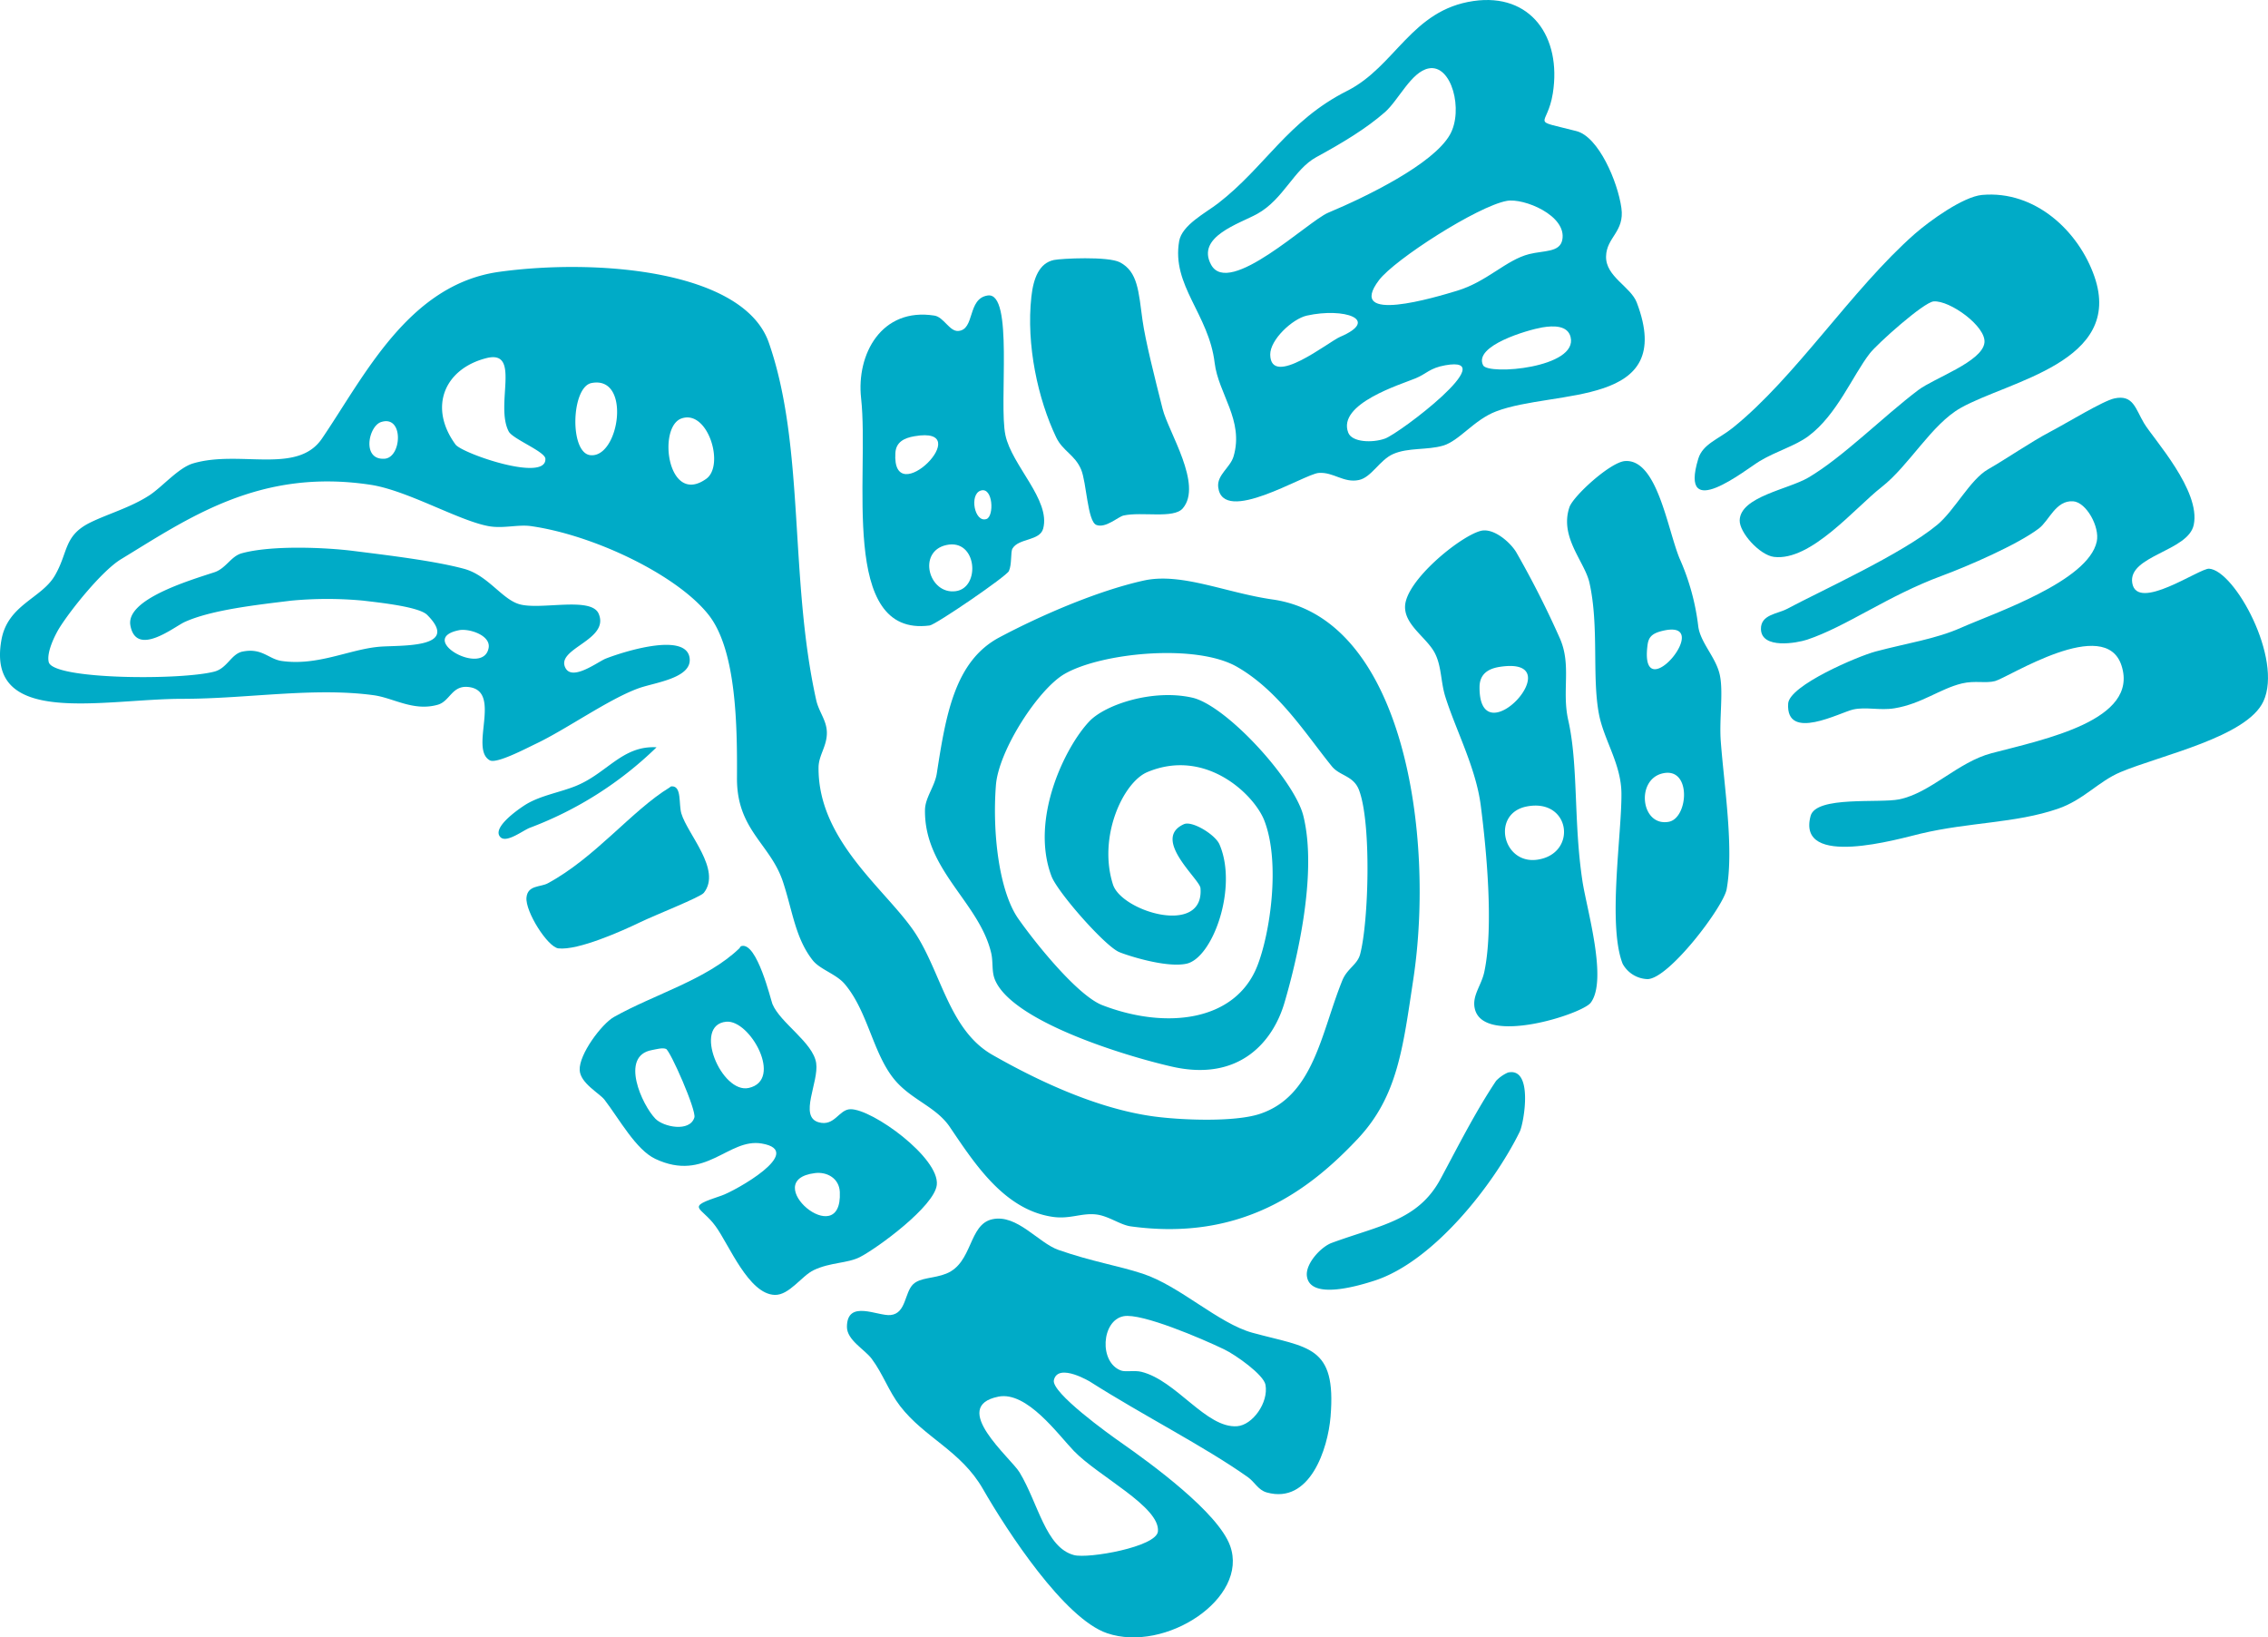 <svg xmlns="http://www.w3.org/2000/svg" width="511.998" height="369.543" viewBox="0 0 511.998 369.543"><title>program-latin-american-program</title><path d="M273.406,130.976c4.026,7.41,21.923-9.857,26.428-11.736,8.598-3.601,23.731-10.964,27.493-17.626,3.082-5.442.416-15.951-4.8-14.945-3.941.76-6.799,7.175-9.881,9.877-4.196,3.679-9.51,6.893-15.482,10.145-5.09,2.774-7.421,9.539-13.344,12.807-4.012,2.225-13.858,5.139-10.414,11.478m66.74-14.406c-6.616,1.223-25.287,13.203-28.834,17.88-7.618,10.058,12.816,3.851,17.615,2.402,6.799-2.047,11.058-6.958,16.287-8.276,3.305-.832,6.911-.353,7.47-3.198,1.106-5.505-8.727-9.526-12.538-8.808m14.409,30.695c-.657-2.583-3.766-2.588-6.397-2.141-3.323.575-15.562,4.133-13.348,8.546,1.141,2.287,21.534.582,19.745-6.405m-41.91,22.956c3.351-1.194,26.625-18.888,13.621-16.551-3.507.622-4.196,1.906-6.678,2.935-3.35,1.391-17.763,5.744-15.218,12.276.863,2.206,5.493,2.329,8.275,1.34m-25.891-18.953c.125,7.625,13.236-2.937,15.75-4.003,9.197-3.916.89-6.665-7.475-4.809-3.291.736-8.319,5.462-8.275,8.812m-8.271,22.955c2.389-8.132-3.435-14.133-4.272-21.091-1.324-11.036-9.769-17.475-8.011-27.493.644-3.657,6.03-6.385,8.812-8.541,10.624-8.213,15.692-18.602,29.098-25.359,10.928-5.509,14.507-18.266,28.557-20.286,12.883-1.858,19.892,8.086,17.888,20.823-1.253,7.931-5.511,5.746,5.336,8.544,4.988,1.275,9.313,11.407,10.141,17.349.76,5.372-3.373,6.596-3.462,10.935-.098,4.576,5.56,6.797,6.938,10.418,9.053,23.833-18.488,19.488-31.769,24.558-5.032,1.917-8.275,6.665-12.015,7.737-3.538,1.027-7.828.391-11.205,1.874-3.082,1.351-4.889,5.267-7.748,5.873-3.445.727-5.739-1.852-9.072-1.599-3.238.237-21.686,11.908-22.688,3.198-.316-2.758,2.73-4.413,3.472-6.94" transform="translate(-0.001 -71.229)" style="fill:#00abc7"/><path d="M424.766,181.163c6.253-4.892,11.268-14.162,17.883-17.882,10.745-6.055,36.851-10.34,30.168-29.635-3.534-10.192-13.326-19.497-25.368-18.421-4.245.387-11.791,5.808-15.213,8.808-14.238,12.534-26.933,32.431-41.104,43.78-3.176,2.545-6.728,3.607-7.743,6.94-4.491,14.743,10.754,2.4,13.88.535,3.798-2.268,7.935-3.382,10.942-5.601,6.464-4.784,9.998-13.67,13.885-18.689,1.704-2.203,12.194-11.568,14.417-11.742,3.646-.298,11.926,5.665,11.474,9.333-.524,4.297-11.375,7.976-14.95,10.682-7.984,6.039-17.061,15.207-24.826,19.758-4.518,2.653-15.303,4.285-15.477,9.608-.098,2.785,4.531,7.882,7.734,8.278,8.338,1.018,18.228-11.013,24.298-15.752" transform="translate(-0.001 -71.229)" style="fill:#00abc7"/><path d="M244.046,177.157c1.259,2.93,1.434,11.769,3.465,12.549,2.111.808,4.912-1.867,6.151-2.134,4.138-.908,11.29.785,13.343-1.604,4.572-5.323-3.238-17.253-4.536-22.42-1.785-7.048-3.907-15.446-4.543-20.024-.901-6.591-1.065-10.944-5.075-13.078-2.659-1.425-13.4-.87-14.938-.537-3.306.704-4.616,4.1-5.079,8.28-1.206,10.888,1.496,23.158,5.609,31.764,1.486,3.1,4.174,3.876,5.603,7.204" transform="translate(-0.001 -71.229)" style="fill:#00abc7"/><path d="M110.307,217.465c.525-2.865-4.431-4.446-6.67-4.006-9.745,1.949,5.484,10.573,6.67,4.006M86.019,166.486c-2.834.922-4.408,8.624.801,8.271,3.918-.257,4.375-9.968-.801-8.271m23.753-14.423c-9.47,2.433-13.087,11.08-6.934,19.494,1.469,2,20.57,8.611,20.284,3.201-.081-1.622-7.385-4.453-8.273-6.144-3.167-6.015,2.896-18.589-5.077-16.551m23.764,5.614c-4.597.885-5.026,15.77-.264,16.28,6.558.702,9.317-18.039.264-16.28m20.284,8.006c-5.444,1.968-3.089,19.837,5.612,13.612,4.238-3.032.355-15.765-5.612-13.612m-9.604,60.865c-6.678,2.377-16.352,9.275-23.229,12.538-2.237,1.067-8.89,4.578-10.409,3.742-4.699-2.594,2.901-15.678-4.807-16.549-3.766-.429-4.169,3.207-6.935,3.999-5.464,1.563-9.996-1.521-14.422-2.138-13.574-1.861-28.604.805-43.242.805-17.803,0-44.453,6.585-40.838-13.343,1.427-7.875,9.007-9.315,12.015-14.415,3.109-5.267,1.964-9.027,8.01-12.018,3.974-1.959,9.121-3.393,13.341-6.135,2.921-1.895,6.573-6.236,9.877-7.215,10.51-3.116,23.5,2.608,29.1-5.598,9.582-14.055,19.532-34.806,40.038-37.644,22.138-3.051,55.177-.342,60.86,16.021,8.191,23.534,4.563,53.03,10.68,80.614.593,2.675,2.317,4.511,2.409,7.211.094,3.173-1.85,5.195-1.874,8.007-.154,16.987,16.084,28.186,22.152,37.906,5.672,9.054,7.551,21.512,17.087,26.958,9.841,5.618,23.328,12.095,36.3,13.885,6.151.848,18.291,1.347,24.03-.537,12.279-4.035,13.88-18.356,18.68-30.165,1.091-2.67,3.381-3.518,4.008-5.871,1.932-7.26,2.594-29.695-.264-37.109-1.261-3.248-4.357-3.131-6.132-5.337-5.753-7.083-11.912-16.985-21.373-22.422-9.26-5.334-30.677-3.194-38.964,1.599-5.934,3.442-14.869,17.247-15.484,25.095-.834,10.705.698,23.952,5.071,30.168,4.259,6.05,13.522,17.39,18.955,19.488,14.292,5.515,29.984,3.742,34.963-8.808,2.899-7.309,5.283-23.341,1.61-32.838-2.263-5.855-13.231-16.508-26.43-10.953-5.46,2.313-11.188,14.603-7.743,25.374,1.966,6.113,20.651,11.72,19.751.801-.157-2.015-11.138-11.109-3.735-14.426,1.852-.832,7.049,2.342,8.016,4.543,4.232,9.734-1.525,25.737-7.484,26.958-4.8.993-13.914-2.08-15.213-2.666-3.331-1.51-13.865-13.518-15.211-17.081-4.918-12.957,3.109-29.255,8.546-34.969,3.529-3.729,14.247-7.359,23.212-5.344,7.712,1.74,23.113,18.631,25.095,26.69,3.283,13.285-1.642,33.263-4.272,42.189-2.577,8.752-10.167,17.855-25.358,14.406-10.624-2.411-36.34-10.264-40.044-19.751-.711-1.852-.336-3.908-.792-5.874-2.693-11.472-15.122-18.729-14.951-32.296.033-2.827,2.205-5.265,2.67-8.278,2.066-13.386,4.106-25.368,14.144-30.697,9.365-4.977,22.196-10.519,32.569-12.814,8.488-1.874,18.477,2.749,29.092,4.27,29.644,4.232,36.671,53.261,31.769,85.689-2.353,15.556-3.543,26.456-12.543,36.032-11.022,11.731-26.36,23.191-51.258,19.76-2.357-.324-4.968-2.332-7.734-2.675-3.337-.409-5.954,1.103-9.877.532-10.906-1.584-17.591-11.964-23.225-20.282-2.977-4.404-8.233-5.98-12.015-10.143-5.305-5.851-6.305-15.784-11.742-22.158-1.93-2.25-5.574-3.254-7.207-5.339-3.896-4.965-4.52-11.049-6.676-17.615-2.836-8.671-10.467-11.719-10.409-23.497.056-11.266-.033-28.754-6.403-36.828-7.072-8.973-25.79-17.976-40.044-20.024-2.975-.434-6.296.6-9.615,0-6.786-1.237-18.358-8.085-26.692-9.342-25.012-3.78-41.039,7.519-56.318,16.817-4.214,2.563-11.214,11.227-13.883,15.482-.926,1.48-2.975,5.515-2.407,7.738,1.009,3.941,29.756,4.12,37.371,2.134,2.959-.765,3.811-4.032,6.411-4.529,4.406-.866,5.82,1.702,8.81,2.129,8.074,1.152,15.144-2.57,21.887-3.2,4.572-.432,18.709.552,10.942-7.204-1.89-1.892-11.237-2.818-14.406-3.21a86.997,86.997,0,0,0-16.289,0c-7.616.939-17.935,2.051-24.028,4.807-2.355,1.065-10.944,8.045-12.272.801-1.078-5.862,13.05-10.08,18.946-12.008,2.61-.852,3.744-3.601,6.146-4.276,6.578-1.841,18.701-1.376,25.359-.53,7.638.964,18.09,2.201,24.822,4.008,5.426,1.442,8.578,6.871,12.55,8.007,4.797,1.373,16.177-1.802,17.882,2.134,2.594,6.001-9.852,7.848-7.477,12.277,1.6,2.975,7.347-1.454,9.079-2.138,4.166-1.633,18.369-6.079,18.948,0,.421,4.434-7.897,5.393-11.477,6.675" transform="translate(-0.001 -71.229)" style="fill:#00abc7"/><path d="M202.134,173.424c-.879,13.626,18.859-6.291,4.279-3.737-2.33.405-4.117,1.315-4.279,3.737m13.619,31.228c5.685-.753,4.831-11.97-2.134-10.407-6.593,1.474-3.951,11.221,2.134,10.407m5.601-22.688c-2.554.89-1.36,7.298,1.333,6.405,1.796-.593,1.501-7.392-1.333-6.405m-11.478,30.431c-20.521,2.715-13.567-34.05-15.48-51.254-1.112-9.973,4.607-20.575,16.549-18.685,2.093.331,3.404,3.579,5.343,3.471,3.867-.221,2.013-7.298,6.674-8.007,5.934-.911,2.48,24.247,4.008,31.502,1.436,6.862,10.233,14.618,8.533,21.089-.745,2.858-5.56,2.145-6.94,4.534-.456.789-.096,3.527-.803,5.066-.53,1.181-16.491,12.096-17.884,12.284" transform="translate(-0.001 -71.229)" style="fill:#00abc7"/><path d="M498.708,199.577c-2.147-.134-16.3,9.868-17.356,3.21-.975-6.162,12.623-7.126,13.88-13.086,1.655-7.752-9.103-19.418-11.21-22.945-1.96-3.293-2.429-6.509-6.674-5.614-2.603.555-10.566,5.453-14.421,7.481-4.567,2.4-9.671,5.972-14.14,8.535-4.062,2.331-7.537,9.293-11.483,12.543-7.918,6.567-26.347,14.929-33.894,18.955-2.156,1.147-5.931,1.255-5.878,4.543.09,4.603,8.119,3.165,10.409,2.404,8.928-2.981,18.125-9.872,30.436-14.422,5.735-2.116,17.003-6.98,21.892-10.677,2.358-1.783,3.794-6.397,7.739-6.137,2.965.202,6.048,5.757,5.336,9.079-1.928,9.02-23.081,16.11-30.695,19.485-5.663,2.514-12.1,3.442-19.221,5.332-4.013,1.069-19.485,7.647-19.75,11.753-.559,8.681,11.792,1.968,14.681,1.338,2.89-.644,6.017.271,9.34-.273,6.106-1,10.261-4.417,15.218-5.608,2.917-.698,5.39.029,7.475-.535,2.997-.803,24.889-14.956,28.552-3.462,3.941,12.315-17.311,16.587-29.353,19.747-7.609,1.999-13.738,8.955-20.827,10.407-4.482.933-18.783-.834-20.018,3.744-3.225,11.964,20.053,5.139,24.822,4.006,11.085-2.632,21.351-2.322,30.968-5.609,5.855-2.002,9.13-6.155,14.148-8.276,9.049-3.809,28.602-7.922,32.297-16.012,4.39-9.598-6.489-29.512-12.273-29.906" transform="translate(-0.001 -71.229)" style="fill:#00abc7"/><path d="M376.715,256.702c4.438-.798,5.203-12.4-1.333-10.937-6.177,1.375-4.956,12.084,1.333,10.937m-4.8-39.769c-1.879,15.005,16.032-6.808,2.93-3.203-2.223.615-2.737,1.613-2.93,3.203m16.278,6.403c.935,3.885-.121,10.152.273,15.22.756,10.094,2.997,24.142,1.324,33.366-.715,3.95-13.03,20.232-17.875,20.284a6.646,6.646,0,0,1-5.609-3.469c-3.418-8.821-.188-29.195-.268-38.443-.049-6.638-3.959-12.044-5.073-17.882-1.619-8.464.058-19.74-2.138-29.626-1.051-4.775-6.821-10.284-4.531-17.079.836-2.503,9.219-10.167,12.543-10.418,7.215-.526,9.514,15.007,12.283,21.89a52.788,52.788,0,0,1,4.267,15.48c.523,3.634,3.874,6.821,4.804,10.677" transform="translate(-0.001 -71.229)" style="fill:#00abc7"/><path d="M347.085,265.248c9.085-1.346,7.488-13.92-2.407-12.008-8.092,1.561-5.48,13.175,2.407,12.008m-13.08-38.968c-.121,16.273,21.284-7.126,4.54-4.543-2.773.432-4.518,1.749-4.54,4.543m20.022,7.474c2.313,10.233,1.176,22.901,3.203,36.298.953,6.318,5.771,22.368,1.865,27.492-1.941,2.561-24.24,9.758-26.159,1.338-.676-2.93,1.476-5.207,2.138-8.28,2.174-10.174.465-27.875-.801-37.629-1.1-8.496-5.685-17.105-8.011-24.564-1.043-3.358-.81-6.893-2.398-9.879-1.861-3.458-6.754-6.215-6.674-10.4.107-5.853,12.413-15.878,17.083-17.088,2.872-.745,6.651,2.552,8.007,4.802a212.312,212.312,0,0,1,9.872,19.485c2.653,6.048.385,11.837,1.875,18.425" transform="translate(-0.001 -71.229)" style="fill:#00abc7"/><path d="M148.215,239.887c-7.813-.431-11.199,5.967-18.421,8.81-3.563,1.4-7.692,2.082-10.939,4.008-.843.494-8.114,5.225-5.875,7.47,1.393,1.398,5.131-1.572,6.674-2.138a82.693,82.693,0,0,0,28.561-18.15" transform="translate(-0.001 -71.229)" style="fill:#00abc7"/><path d="M158.897,272.727c4.068-5.187-3.679-13.185-5.077-17.89-.638-2.147.119-6.176-2.131-6.139-.349.004-.356.161-.535.266-8.519,5.187-16.779,15.84-27.497,21.623-1.657.892-4.531.382-4.802,3.2-.313,3.145,4.771,11.194,7.208,11.483,4.42.51,14.359-3.918,18.407-5.875,3.684-1.772,13.624-5.655,14.427-6.668" transform="translate(-0.001 -71.229)" style="fill:#00abc7"/><path d="M183.987,335.985c-13.039,1.608,6.222,18.041,5.603,4.272-.135-3.069-2.857-4.609-5.603-4.272m-14.956-19.214c7.875-1.763.304-15.435-5.066-14.95-7.676.704-1.083,16.325,5.066,14.95m-12.275,6.671c.499-1.61-5.455-15.108-6.404-15.482-.807-.326-2.118.067-3.203.266-7.295,1.331-2.169,12.436.803,15.486,1.812,1.873,7.76,3.094,8.804-.27m54.726,15.216c-.537,4.813-13.33,14.211-17.349,16.28-2.834,1.454-6.612,1.143-10.414,2.939-2.762,1.308-5.533,5.69-8.808,5.601-5.9-.154-10.304-11.279-13.351-15.475-3.326-4.598-7.112-4.144,1.335-6.94,2.877-.96,19.201-10.015,9.076-11.749-7.585-1.304-12.637,8.819-24.019,3.471-4.366-2.051-8.094-8.92-11.48-13.351-1.114-1.449-5.446-3.708-5.607-6.672-.192-3.572,4.976-10.452,7.743-12.013,9.096-5.12,20.946-8.409,28.295-15.48.213-.214.166-.449.535-.535,3.487-.823,6.571,12.172,6.934,13.084,1.769,4.303,9.19,8.68,9.881,13.344.631,4.303-3.961,12.051.535,13.35,3.635,1.044,4.567-2.912,7.209-2.943,4.926-.059,20.164,10.976,19.485,17.089" transform="translate(-0.001 -71.229)" style="fill:#00abc7"/><path d="M340.41,313.295a8.325,8.325,0,0,0-2.67,1.872c-4.728,7.083-8.794,15.186-12.547,22.153-5.073,9.421-13.76,10.451-24.558,14.421-2.42.886-5.945,4.677-5.605,7.47.68,5.627,12.113,2.06,15.218,1.065,13.37-4.29,26.991-21.731,32.833-33.634.926-1.88,3.163-14.656-2.671-13.347" transform="translate(-0.001 -71.229)" style="fill:#00abc7"/><path d="M279.284,393.115c3.48-.26,7.126-5.31,6.401-9.345-.407-2.288-6.75-6.768-9.34-8.007-4.974-2.4-18.629-8.24-22.683-7.477-5.044.948-5.616,10.487-.535,12.279.975.34,3.015-.103,4.531.268,7.934,1.951,14.63,12.794,21.626,12.282m-36.839,5.6c-3.565-3.692-10.626-13.59-17.083-12.27-11.147,2.255,2.852,13.847,4.8,17.081,4.232,6.992,5.875,16.967,12.283,18.671,3.21.868,18.602-1.839,18.955-5.328.555-5.551-13.451-12.444-18.955-18.154m40.31-26.689c12.579,3.444,18.966,2.735,17.616,18.946-.595,7.188-4.63,19.845-14.413,17.088-1.946-.55-2.684-2.342-4.276-3.469-9.877-6.983-23.603-13.887-35.759-21.623.646.412-7.03-4.395-8.009-.266-.671,2.803,12.529,12.277,15.213,14.142,6.873,4.805,21.827,15.728,24.56,23.229,4.317,11.886-14.623,24.24-27.767,19.758-9.658-3.292-22.514-22.961-28.032-32.567-4.961-8.635-13.16-11.534-18.685-18.691-2.588-3.355-3.862-7.249-6.41-10.669-1.552-2.098-5.612-4.221-5.598-7.215.027-6.298,6.989-2.348,9.877-2.668,3.5-.385,3.113-5.057,5.066-6.943,1.622-1.556,4.67-1.27,7.472-2.4,6.039-2.422,4.99-11.109,10.416-12.277,5.581-1.206,10.362,5.341,14.95,6.934,7.573,2.642,13.442,3.534,18.951,5.343,8.425,2.762,17.112,11.23,24.828,13.348" transform="translate(-0.001 -71.229)" style="fill:#00abc7"/></svg>